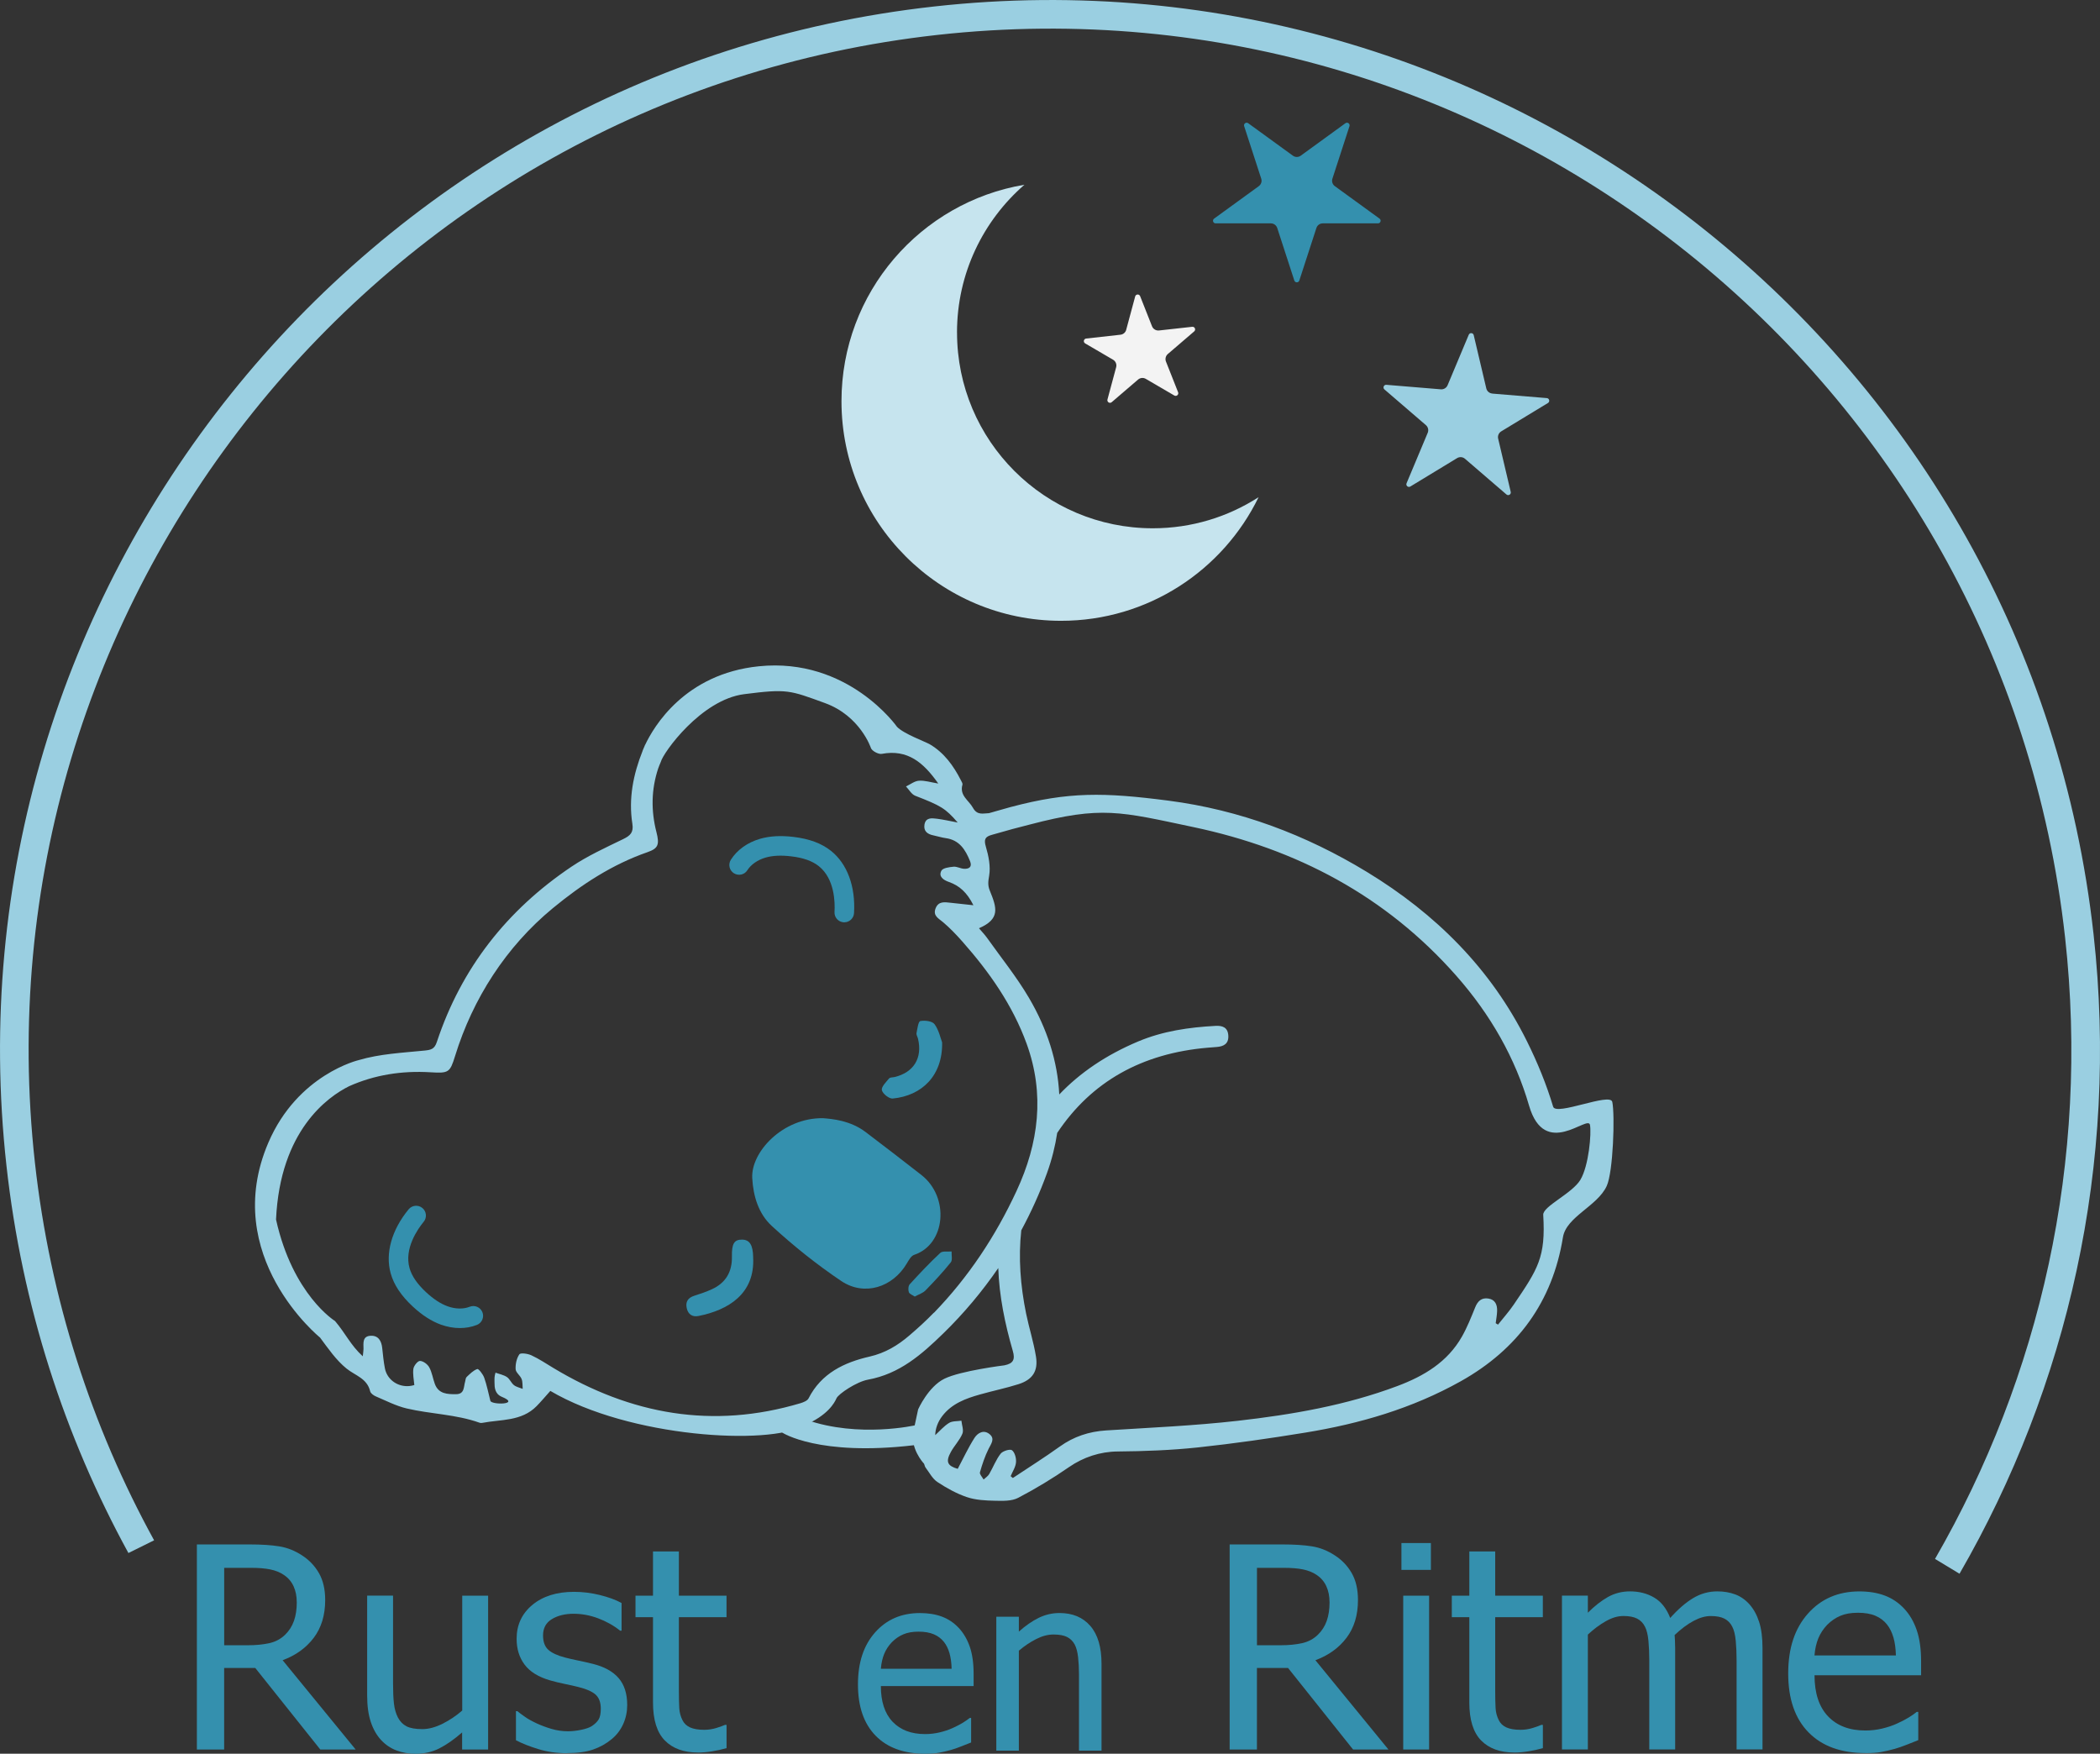 <?xml version="1.0" encoding="UTF-8"?>
<svg id="Laag_2" data-name="Laag 2" xmlns="http://www.w3.org/2000/svg" viewBox="0 0 633.51 529.03">
  <rect x="0" y="0" width="633.51" height="529.03" fill="#333333" stroke="none"/>
  <defs>
    <style>
      .cls-1 {
        fill: #3490ae;
      }

      .cls-1, .cls-2, .cls-3, .cls-4 {
        stroke-width: 0px;
      }

      .cls-2 {
        fill: #9acfe1;
      }

      .cls-3 {
        fill: #c6e4ee;
      }

      .cls-4 {
        fill: #f3f3f3;
      }
    </style>
  </defs>
  <g id="Logo_font" data-name="Logo + font">
    <path class="cls-2" d="M10.53,350.7C-8.18,181.84,113.97,29.25,282.82,10.53c168.85-18.71,321.45,103.43,340.16,272.29,7.49,67.61-7.61,132.6-39.24,187.44l7.39,4.47c32.58-56.42,48.15-123.3,40.44-192.87C612.33,108.28,455.45-17.29,281.87,1.95,108.28,21.18-17.29,178.06,1.95,351.65c4.68,42.26,17.54,81.66,36.79,116.83l7.75-3.83c-18.82-34.29-31.39-72.72-35.96-113.95Z"/>
    <path class="cls-1" d="M392.4,46.96l13.48-9.79c.62-.45,1.46.16,1.22.89l-5.15,15.84c-.27.83.03,1.75.74,2.26l13.48,9.79c.62.45.3,1.43-.47,1.43h-16.66c-.88,0-1.65.56-1.92,1.4l-5.15,15.84c-.24.73-1.27.73-1.51,0l-5.15-15.84c-.27-.83-1.05-1.4-1.92-1.4h-16.66c-.77,0-1.09-.98-.47-1.43l13.48-9.79c.71-.52,1.01-1.43.74-2.26l-5.15-15.84c-.24-.73.6-1.34,1.22-.89l13.48,9.79c.71.52,1.67.52,2.38,0Z"/>
    <path class="cls-2" d="M450.18,118.73l16.45,1.36c.77.06,1,1.07.35,1.47l-14.11,8.57c-.75.46-1.12,1.34-.92,2.19l3.79,16.06c.18.75-.71,1.28-1.29.78l-12.51-10.77c-.66-.57-1.62-.65-2.37-.2l-14.11,8.57c-.66.4-1.44-.28-1.14-.98l6.38-15.22c.34-.81.12-1.74-.55-2.32l-12.51-10.77c-.58-.5-.18-1.45.58-1.39l16.45,1.36c.87.07,1.69-.43,2.03-1.24l6.38-15.22c.3-.71,1.33-.62,1.5.12l3.79,16.06c.2.85.93,1.48,1.8,1.55Z"/>
    <path class="cls-4" d="M339.74,99.49l2.71-10.06c.2-.74,1.22-.8,1.5-.08l3.58,9.07c.34.85,1.2,1.37,2.11,1.27l10.01-1.11c.78-.09,1.2.88.6,1.39l-7.95,6.82c-.65.56-.88,1.48-.56,2.28l3.66,9.26c.28.7-.49,1.36-1.14.98l-8.6-5.02c-.74-.44-1.68-.35-2.34.21l-7.95,6.82c-.59.51-1.48-.05-1.28-.81l2.62-9.73c.24-.88-.15-1.81-.93-2.27l-8.42-4.92c-.66-.39-.45-1.39.31-1.47l10.35-1.15c.83-.09,1.51-.68,1.73-1.49Z"/>
    <path class="cls-3" d="M288.7,100.3c0-17.8,7.89-33.74,20.34-44.57-31.32,5.26-55.19,32.49-55.19,65.3,0,36.58,29.65,66.24,66.24,66.24,26.2,0,48.85-15.22,59.59-37.29-9.21,5.93-20.15,9.38-31.92,9.38-32.61,0-59.05-26.44-59.05-59.05Z"/>
    <g>
      <g>
        <path class="cls-1" d="M248.26,337.31c2.74.21,8.23.66,12.86,4.17,5.64,4.28,11.25,8.59,16.83,12.95,8.61,6.73,7.34,20.94-2.17,24.1-.93.31-1.64,1.62-2.22,2.6-4.27,7.23-12.84,9.97-19.8,5.28-7.39-4.97-14.42-10.6-20.97-16.63-3.91-3.6-5.57-8.88-5.86-14.43-.41-7.82,9.18-18.21,21.34-18.04Z"/>
        <path class="cls-1" d="M284.21,314.38c.23,10.06-6.08,16.16-14.92,17-1.07.1-3.03-1.46-3.26-2.54-.21-.99,1.28-2.42,2.18-3.52.3-.36,1.11-.29,1.68-.43,5.78-1.4,8.43-5.75,7.05-11.55-.14-.57-.55-1.18-.45-1.69.25-1.3.53-3.51,1.14-3.64,1.37-.28,3.62.01,4.3.95,1.32,1.82,1.81,4.25,2.26,5.42Z"/>
        <path class="cls-1" d="M227.2,379.23c.63,11.07-7.54,15.98-16.49,17.75-1.8.36-3.1-.46-3.53-2.3-.45-1.95.33-3.2,2.28-3.81,1.78-.56,3.55-1.17,5.25-1.94,4.22-1.91,6.18-5.27,6.09-9.88-.08-3.88.69-5.14,3.07-5.11,2.27.03,3.27,1.61,3.34,5.28Z"/>
        <path class="cls-1" d="M275.96,391.12c-.67-.46-1.6-.77-1.79-1.33-.24-.7-.18-1.89.28-2.39,2.97-3.25,5.99-6.46,9.21-9.46.68-.63,2.25-.31,3.41-.43-.06,1.12.32,2.58-.25,3.29-2.38,2.96-4.98,5.76-7.64,8.48-.78.8-2,1.16-3.22,1.84Z"/>
        <path class="cls-1" d="M138.72,400.62c-1.87,0-3.81-.35-5.71-1.03-2.86-1.04-5.63-2.82-8.47-5.45-3.53-3.27-5.72-6.56-6.69-10.05-1.67-6.03.3-13.06,5.41-19.28,1.03-1.26,2.89-1.44,4.15-.41,1.26,1.03,1.44,2.89.41,4.15-1.83,2.23-5.92,8.06-4.28,13.96.67,2.41,2.31,4.8,5.01,7.31,2.25,2.08,4.37,3.47,6.47,4.23,2.33.85,4.77.9,6.68.14,1.51-.6,3.23.14,3.83,1.65s-.14,3.23-1.66,3.83c-1.61.64-3.35.95-5.15.95Z"/>
        <path class="cls-1" d="M254.7,278.22c-.06,0-.12,0-.18,0-1.63-.1-2.87-1.49-2.77-3.12.17-2.89.05-10-4.74-13.82-1.96-1.56-4.69-2.53-8.35-2.96-3.04-.36-5.57-.24-7.72.38-2.38.69-4.38,2.08-5.48,3.81-.87,1.38-2.69,1.78-4.07.91-1.38-.87-1.78-2.69-.91-4.07,1.89-2.98,5.02-5.22,8.83-6.32,2.93-.84,6.22-1.03,10.05-.57,4.78.57,8.48,1.94,11.32,4.2,4.9,3.9,7.44,10.74,6.96,18.78-.09,1.57-1.39,2.78-2.94,2.78Z"/>
      </g>
      <path class="cls-2" d="M236.01,432.17s10.9,7.19,39.7,3.79c6.45-3.04.52-6.04.52-6.04,0,0-17.11,3.96-33.08-1.66s-7.14,3.9-7.14,3.9Z"/>
    </g>
    <path class="cls-2" d="M486.37,332.39c-.59-2.9-16.98,4.31-17.83,1.46-2.01-6.72-4.71-13.31-7.91-19.76-10.83-21.84-27.52-38.44-48.25-51.05-18.49-11.25-38.39-18.73-59.9-21.52-19.47-2.52-30.11-2.71-47.43,1.89.09-.03-.04,0-.49.13-1.48.4-2.99.82-4.57,1.29-.16.05-.29.09-.44.13-.39.11-.77.22-1.21.34-1.78.05-3.54.72-4.83-1.62-1.24-2.26-4.11-3.68-3.17-6.97.11-.38-.26-.93-.48-1.37-2.23-4.37-5.05-8.27-9.34-10.8-1.43-.84-7.87-3.15-9.91-5.28,0,0-14.72-21.03-41.7-18.27-22.38,2.29-31.74,18.29-34.28,23.69l-.02-.02c-.07.15-.12.31-.19.47-.38.84-.56,1.34-.56,1.34h.01c-2.82,7.08-4.31,14.38-3.1,22.06.41,2.6-.65,3.56-2.79,4.6-5.31,2.58-10.74,5.05-15.61,8.33-19.4,13.05-33.2,30.55-40.58,52.85-.71,2.15-1.73,2.41-3.78,2.61-6.63.66-13.44.99-19.76,2.86,0,0-18.44,4.26-27.3,24.92-14.7,34.28,15.6,58.79,15.6,58.79,2.45,3.29,4.85,6.81,7.99,9.35,2.61,2.11,6.21,2.94,7.13,6.86.15.62,1.03,1.25,1.72,1.54,3.06,1.3,6.08,2.87,9.29,3.63,7.26,1.71,14.86,1.76,21.97,4.3.25.09.52.11.78.06,5.67-1.09,11.9-.42,16.46-5.07,1.36-1.38,2.6-2.88,4.13-4.58,23.91,14.09,66.03,16.52,76.48,10.44,7.27-3.04,9.25-6.88,9.85-8.22.61-1.34,6.07-4.99,9.48-5.61,9.57-1.74,16.23-7.62,22.75-13.97,6.25-6.09,11.75-12.68,16.57-19.7.29,8.45,2,16.78,4.38,24.98.76,2.62.15,3.82-2.53,4.36,0,0-13.18,1.63-18.09,4.04-4.91,2.41-7.94,9.26-7.94,9.26,0,0-.29,1.34-1.4,6.53-1.12,5.19,3.01,9.65,3.01,9.65.34.26.32.94.61,1.32,1.15,1.52,2.09,3.4,3.6,4.4,2.77,1.83,5.77,3.5,8.91,4.56,2.64.89,5.61,1.03,8.44,1.09,2.36.05,5.07.15,7.04-.89,5.27-2.76,10.41-5.87,15.31-9.26,4.32-2.99,9.41-4.67,14.67-4.71,8.07-.07,16.17-.37,24.18-1.22,10.86-1.16,21.69-2.72,32.47-4.48,16.42-2.68,32.22-7.28,46.87-15.49,17.19-9.64,27.68-24.03,30.81-43.41,1.01-6.24,10.41-9.38,13.21-15.49,1.95-4.24,2.51-21.31,1.68-25.39ZM281.72,395.98c-2.32,2.4-4.81,4.66-7.35,6.84-3.52,3.02-7.29,5.32-12.06,6.41-7.61,1.74-14.55,5.03-18.39,12.6-.36.71-1.53,1.18-2.42,1.45-26.48,7.9-51.2,3.44-74.56-10.62-2.19-1.32-4.34-2.76-6.65-3.83-1.08-.5-3.25-.81-3.61-.29-.84,1.2-1.21,2.97-1.13,4.48.05,1.01,1.38,1.89,1.8,2.96.36.9.24,1.98.33,2.98-.89-.36-1.92-.56-2.64-1.13-.83-.65-1.25-1.86-2.11-2.43-1-.67-2.29-.9-3.45-1.33-.37,1.28-.31,1.72-.3,3,.01,1.44.08,3.41,2.21,4.29,5.88,2.42-3.32,2.49-3.47,1.16-.6-2.32-1.05-4.69-1.85-6.93-.37-1.05-1.69-2.74-2.08-2.61-1.21.4-2.23,1.48-3.22,2.4-.31.29-.31.91-.45,1.38-.48,1.59-.12,3.8-2.76,3.81-2.63.01-5.26-.07-6.38-3.1-.61-1.66-.85-3.49-1.69-5.01-.51-.93-1.8-1.89-2.78-1.93-.67-.03-1.86,1.43-2,2.36-.12.79-.08,1.61,0,2.44s.21,1.66.28,2.48c-.5.15-1,.25-1.49.3-2.97.28-5.77-1.3-6.95-3.94-.2-.44-.35-.91-.44-1.41-.4-2.02-.58-4.09-.81-6.14-.23-2.1-1.14-3.76-3.42-3.68-2.6.09-2.24,2.22-2.22,3.99,0,.46-.09.92-.22,2.21-3.71-3.4-5.14-6.83-8.37-10.64,0,0-12.73-7.83-17.8-30.62,1.22-26.93,15.68-37.05,22.03-40.21,7.68-3.43,15.91-4.73,24.55-4.21,5.48.33,5.88.12,7.42-4.87,5.36-17.39,15.44-33.04,29.49-44.62,8.62-7.11,17.9-13.2,28.57-16.91,3.21-1.12,3.67-2.25,2.7-6.03-1.66-6.47-1.58-12.86.52-19.21.21-.63.49-1.24.79-1.98.69-2.77,12.15-18.78,25.15-20.44,13.01-1.66,13.7-1.2,24.36,2.68,10.66,3.87,13.87,13.54,13.87,13.54.27.88,2.27,1.97,3.27,1.79,7.84-1.47,12.63,2.65,17.06,8.95-2.3-.38-4.1-.98-5.85-.85-1.33.1-2.59,1.12-3.89,1.73.92.96,1.67,2.38,2.8,2.81,7.67,2.98,9.09,3.76,12.8,8.07-2.44-.46-4.36-.91-6.31-1.15-1.55-.19-3.37-.41-3.72,1.81-.3,1.95.9,2.85,2.68,3.21,1.25.25,2.48.67,3.75.84,4.11.56,5.93,3.49,7.31,6.91.73,1.8-.27,2.41-1.82,2.33-1.06-.06-2.13-.72-3.15-.62-1.29.12-3.22.37-3.66,1.2-.95,1.79.65,2.83,2.24,3.39,3.22,1.12,5.5,3.2,7.42,7.03-2.76-.3-4.84-.52-6.91-.75-1.79-.2-3.65-.51-4.5,1.69-.87,2.25.88,3.01,2.26,4.18,2.09,1.77,4,3.77,5.81,5.82,8.15,9.21,15.16,19.19,19.39,30.82,5.52,15.2,3.67,29.98-3.04,44.43-6.31,13.61-14.47,25.94-24.9,36.73ZM476.78,355.88c-2.53,4.18-11.39,8.02-11.23,10.59.77,12.81-1.57,16.27-8.9,27.08-1.43,2.11-3.16,4.03-4.75,6.04-.23-.15-.46-.29-.69-.44.15-1.24.4-2.48.43-3.72.05-1.83-.57-3.38-2.61-3.71-2.07-.34-3.25.76-4.01,2.66-1.21,2.98-2.4,6-3.98,8.79-4.36,7.7-11.46,11.93-19.49,14.94-15.52,5.83-31.75,8.62-48.09,10.48-13.19,1.5-26.49,2.07-39.76,2.91-5.17.33-9.77,1.84-14,4.87-4.61,3.31-9.42,6.33-14.15,9.48-.22-.18-.45-.37-.67-.55.58-1.39,1.5-2.74,1.62-4.17.11-1.23-.34-2.98-1.21-3.65-.58-.45-2.79.22-3.43,1.04-1.42,1.84-2.26,4.11-3.45,6.15-.38.65-1.12,1.1-1.69,1.64-.39-.73-1.26-1.6-1.1-2.17.68-2.41,1.49-4.83,2.6-7.07.77-1.55,2.01-3.04.31-4.44-1.77-1.47-3.61-.37-4.57,1.14-1.88,2.95-3.36,6.16-5.04,9.32-3.11-.91-3.72-2.11-2.06-5.12,1.04-1.89,2.64-3.51,3.46-5.47.46-1.08-.16-2.61-.29-3.94-1.26.2-2.73.06-3.73.68-1.56.96-2.8,2.43-4.17,3.68.04-1.87.71-3.93,2.15-5.79,2.87-3.73,7.03-5.26,11.33-6.47,3.88-1.1,7.85-1.91,11.69-3.13,4.21-1.35,5.93-3.96,5.22-8.34-.71-4.36-2.08-8.6-2.97-12.93-1.73-8.47-2.36-16.87-1.46-25.12,2.98-5.53,5.6-11.28,7.77-17.31,1.46-4.06,2.46-8.09,3.07-12.08,10.31-15.47,25.54-24.02,45.45-25.71.88-.07,1.77-.15,2.65-.21,2.12-.16,3.65-.96,3.52-3.41-.13-2.47-1.71-3.08-3.86-2.96-8.01.43-15.86,1.56-23.34,4.7-9.69,4.08-17.57,9.45-23.8,15.99-.5-10-3.62-19.74-9.14-29.14-3.72-6.33-8.39-12.11-12.66-18.12-.67-.94-1.49-1.78-2.42-2.88,6.48-2.81,5.39-6.15,3.27-11.34-.66-1.61-.49-2.81-.2-4.51.48-2.81-.17-5.97-1-8.79-.66-2.23-.17-2.99,1.86-3.55,3.14-.88,5.09-1.42,6.22-1.75,1.18-.3,2.85-.74,5.2-1.35,21.69-5.68,27.23-3.89,49.35.78,31.13,6.57,58.08,20.77,79.31,44.86,10.37,11.77,17.77,24.82,21.94,39.17,4.73,16.26,17.74,2.65,18.37,5.78.49,2.46-.34,12.37-2.9,16.6Z"/>
    <g>
      <path class="cls-1" d="M107.3,527.75h-10.68l-19.61-24.59h-9.39v24.59h-8.23v-61.86h15.95c3.54,0,6.52.19,8.91.58,2.4.39,4.67,1.29,6.83,2.7,2.16,1.38,3.87,3.17,5.13,5.36,1.26,2.19,1.89,4.9,1.89,8.14,0,4.54-1.15,8.34-3.45,11.38-2.3,3.05-5.43,5.3-9.39,6.77l22.02,26.92ZM89.52,483.3c0-1.8-.32-3.4-.96-4.8-.64-1.4-1.62-2.54-2.95-3.43-1.16-.78-2.52-1.32-4.07-1.64-1.55-.32-3.48-.48-5.77-.48h-8.14v23.35h7.23c2.35,0,4.47-.21,6.36-.62,1.88-.42,3.49-1.27,4.82-2.58,1.19-1.16,2.07-2.55,2.64-4.15.57-1.61.85-3.49.85-5.65Z"/>
      <path class="cls-1" d="M147.22,527.75h-7.81v-5.15c-2.41,2.1-4.69,3.7-6.85,4.8s-4.57,1.64-7.23,1.64c-2.02,0-3.93-.33-5.71-1s-3.34-1.72-4.67-3.16-2.36-3.25-3.09-5.44c-.73-2.19-1.1-4.85-1.1-7.98v-30.12h7.81v26.42c0,2.46.09,4.51.27,6.13.18,1.62.59,3.04,1.23,4.26.64,1.19,1.5,2.06,2.6,2.62,1.09.55,2.67.83,4.72.83,1.91,0,3.95-.54,6.11-1.62s4.14-2.41,5.94-3.99v-34.65h7.81v46.4Z"/>
      <path class="cls-1" d="M171.06,528.87c-3.1,0-6-.42-8.7-1.25s-4.94-1.72-6.71-2.66v-8.77h.42c.66.53,1.45,1.11,2.35,1.74.9.64,2.1,1.3,3.59,1.99,1.33.61,2.79,1.15,4.38,1.62,1.59.47,3.25.71,4.96.71,1.25,0,2.58-.15,3.99-.44s2.46-.66,3.16-1.1c.97-.64,1.67-1.32,2.1-2.04.43-.72.64-1.8.64-3.24,0-1.86-.51-3.25-1.52-4.2-1.01-.94-2.8-1.73-5.38-2.37-1-.25-2.3-.54-3.9-.87-1.61-.33-3.09-.69-4.45-1.08-3.55-1.02-6.12-2.61-7.73-4.76-1.61-2.15-2.41-4.74-2.41-7.79,0-4.18,1.58-7.59,4.74-10.22s7.35-3.95,12.59-3.95c2.58,0,5.17.32,7.77.96,2.6.64,4.79,1.44,6.56,2.41v8.35h-.42c-1.99-1.58-4.22-2.82-6.67-3.74s-4.92-1.37-7.42-1.37-4.75.54-6.52,1.62c-1.77,1.08-2.66,2.71-2.66,4.9,0,1.94.53,3.39,1.58,4.34,1.05.96,2.74,1.74,5.07,2.35,1.16.3,2.46.6,3.88.89,1.43.29,2.93.63,4.51,1.02,3.43.86,6.02,2.28,7.75,4.28,1.73,1.99,2.6,4.71,2.6,8.14,0,1.99-.39,3.88-1.18,5.67s-1.95,3.32-3.47,4.59c-1.66,1.38-3.54,2.44-5.63,3.16-2.09.72-4.72,1.08-7.87,1.08Z"/>
      <path class="cls-1" d="M210.53,528.66c-4.26,0-7.59-1.21-9.97-3.63-2.38-2.42-3.57-6.25-3.57-11.49v-25.71h-5.28v-6.48h5.28v-13.34h7.81v13.34h14.37v6.48h-14.37v22.06c0,2.35.04,4.17.12,5.44s.4,2.46.96,3.57c.47.97,1.23,1.7,2.28,2.18,1.05.48,2.48.73,4.28.73,1.27,0,2.51-.19,3.7-.56,1.19-.37,2.05-.69,2.58-.93h.46v7.02c-1.47.42-2.96.74-4.47.98-1.51.24-2.9.35-4.17.35Z"/>
      <path class="cls-1" d="M279.13,529.03c-6.43,0-11.43-1.81-14.98-5.44-3.55-3.63-5.33-8.78-5.33-15.45s1.72-11.81,5.17-15.71c3.45-3.89,7.95-5.84,13.52-5.84,2.51,0,4.72.36,6.65,1.08,1.93.72,3.61,1.86,5.06,3.4s2.55,3.43,3.33,5.66c.77,2.23,1.16,4.96,1.16,8.19v3.69h-27.98c0,4.7,1.18,8.29,3.54,10.77,2.36,2.48,5.63,3.72,9.8,3.72,1.49,0,2.96-.17,4.39-.51,1.43-.34,2.73-.77,3.89-1.3,1.23-.55,2.26-1.09,3.11-1.61.84-.52,1.54-1.01,2.1-1.46h.4v7.41c-.8.31-1.78.7-2.96,1.17-1.18.47-2.24.84-3.18,1.1-1.33.36-2.52.64-3.6.83-1.07.19-2.43.29-4.07.29ZM287.08,503.41c-.05-1.83-.27-3.41-.65-4.74-.39-1.33-.94-2.45-1.66-3.36-.8-1.01-1.81-1.78-3.05-2.31-1.24-.53-2.78-.8-4.61-.8s-3.34.27-4.61.81-2.42,1.33-3.45,2.37c-1.01,1.06-1.78,2.24-2.31,3.52-.53,1.29-.87,2.79-1.01,4.5h21.36Z"/>
      <path class="cls-1" d="M332.3,528.09h-6.8v-22.99c0-1.86-.09-3.58-.27-5.19s-.52-2.89-1.03-3.85c-.55-1.01-1.33-1.77-2.31-2.26-.99-.49-2.34-.74-4.05-.74s-3.43.45-5.22,1.36c-1.8.9-3.55,2.08-5.26,3.52v30.15h-6.8v-40.38h6.8v4.48c2.02-1.81,4.02-3.19,6-4.16,1.98-.96,4.06-1.45,6.25-1.45,3.98,0,7.08,1.31,9.33,3.92s3.36,6.4,3.36,11.37v26.21Z"/>
      <path class="cls-1" d="M418.86,527.75h-10.68l-19.61-24.59h-9.39v24.59h-8.23v-61.86h15.95c3.54,0,6.52.19,8.91.58,2.4.39,4.67,1.29,6.83,2.7,2.16,1.38,3.87,3.17,5.13,5.36,1.26,2.19,1.89,4.9,1.89,8.14,0,4.54-1.15,8.34-3.45,11.38-2.3,3.05-5.43,5.3-9.39,6.77l22.02,26.92ZM401.08,483.3c0-1.8-.32-3.4-.96-4.8-.64-1.4-1.62-2.54-2.95-3.43-1.16-.78-2.52-1.32-4.07-1.64-1.55-.32-3.48-.48-5.77-.48h-8.14v23.35h7.23c2.35,0,4.47-.21,6.36-.62,1.88-.42,3.49-1.27,4.82-2.58,1.19-1.16,2.07-2.55,2.64-4.15.57-1.61.85-3.49.85-5.65Z"/>
      <path class="cls-1" d="M431.66,473.57h-8.89v-8.1h8.89v8.1ZM431.12,527.75h-7.81v-46.4h7.81v46.4Z"/>
      <path class="cls-1" d="M456.79,528.66c-4.26,0-7.59-1.21-9.97-3.63-2.38-2.42-3.57-6.25-3.57-11.49v-25.71h-5.28v-6.48h5.28v-13.34h7.81v13.34h14.37v6.48h-14.37v22.06c0,2.35.04,4.17.12,5.44s.4,2.46.96,3.57c.47.97,1.23,1.7,2.28,2.18,1.05.48,2.48.73,4.28.73,1.27,0,2.51-.19,3.7-.56,1.19-.37,2.05-.69,2.58-.93h.46v7.02c-1.47.42-2.96.74-4.47.98-1.51.24-2.9.35-4.17.35Z"/>
      <path class="cls-1" d="M523.88,527.75v-26.84c0-2.13-.08-4.11-.25-5.92s-.51-3.23-1.04-4.26c-.55-1.11-1.34-1.92-2.37-2.45-1.02-.53-2.41-.79-4.15-.79-1.61,0-3.33.49-5.17,1.47-1.84.98-3.75,2.4-5.71,4.26.03.47.06,1.03.1,1.68s.06,1.42.06,2.31v30.53h-7.81v-26.84c0-2.13-.08-4.11-.25-5.92s-.51-3.23-1.04-4.26c-.55-1.11-1.34-1.92-2.37-2.45-1.02-.53-2.41-.79-4.15-.79s-3.46.53-5.32,1.58c-1.86,1.05-3.66,2.4-5.4,4.03v34.65h-7.81v-46.4h7.81v5.15c2.05-2.05,4.08-3.63,6.09-4.76,2.01-1.12,4.22-1.68,6.63-1.68,2.74,0,5.17.62,7.29,1.87s3.73,3.3,4.84,6.15c2.35-2.63,4.65-4.63,6.9-5.98s4.68-2.04,7.31-2.04c1.99,0,3.81.31,5.44.93,1.63.62,3.06,1.63,4.28,3.01,1.25,1.41,2.21,3.17,2.89,5.28.68,2.1,1.02,4.75,1.02,7.93v30.53h-7.81Z"/>
      <path class="cls-1" d="M562.8,528.83c-7.39,0-13.13-2.08-17.22-6.25s-6.13-10.09-6.13-17.76,1.98-13.58,5.94-18.05,9.14-6.71,15.54-6.71c2.88,0,5.43.42,7.64,1.25s4.15,2.13,5.82,3.9,2.94,3.94,3.82,6.5,1.33,5.7,1.33,9.41v4.24h-32.15c0,5.4,1.36,9.53,4.07,12.38s6.47,4.28,11.26,4.28c1.72,0,3.4-.19,5.05-.58s3.14-.89,4.47-1.5c1.41-.64,2.6-1.25,3.57-1.85s1.77-1.16,2.41-1.68h.46v8.52c-.91.36-2.05.81-3.41,1.35s-2.58.96-3.66,1.27c-1.52.42-2.9.73-4.13.96s-2.79.33-4.67.33ZM571.94,499.37c-.06-2.1-.3-3.92-.75-5.44s-1.08-2.81-1.91-3.86c-.91-1.16-2.08-2.05-3.51-2.66s-3.19-.91-5.3-.91-3.84.31-5.3.93-2.78,1.53-3.97,2.72c-1.16,1.22-2.05,2.57-2.66,4.05s-1,3.21-1.16,5.17h24.55Z"/>
    </g>
  </g>
</svg>